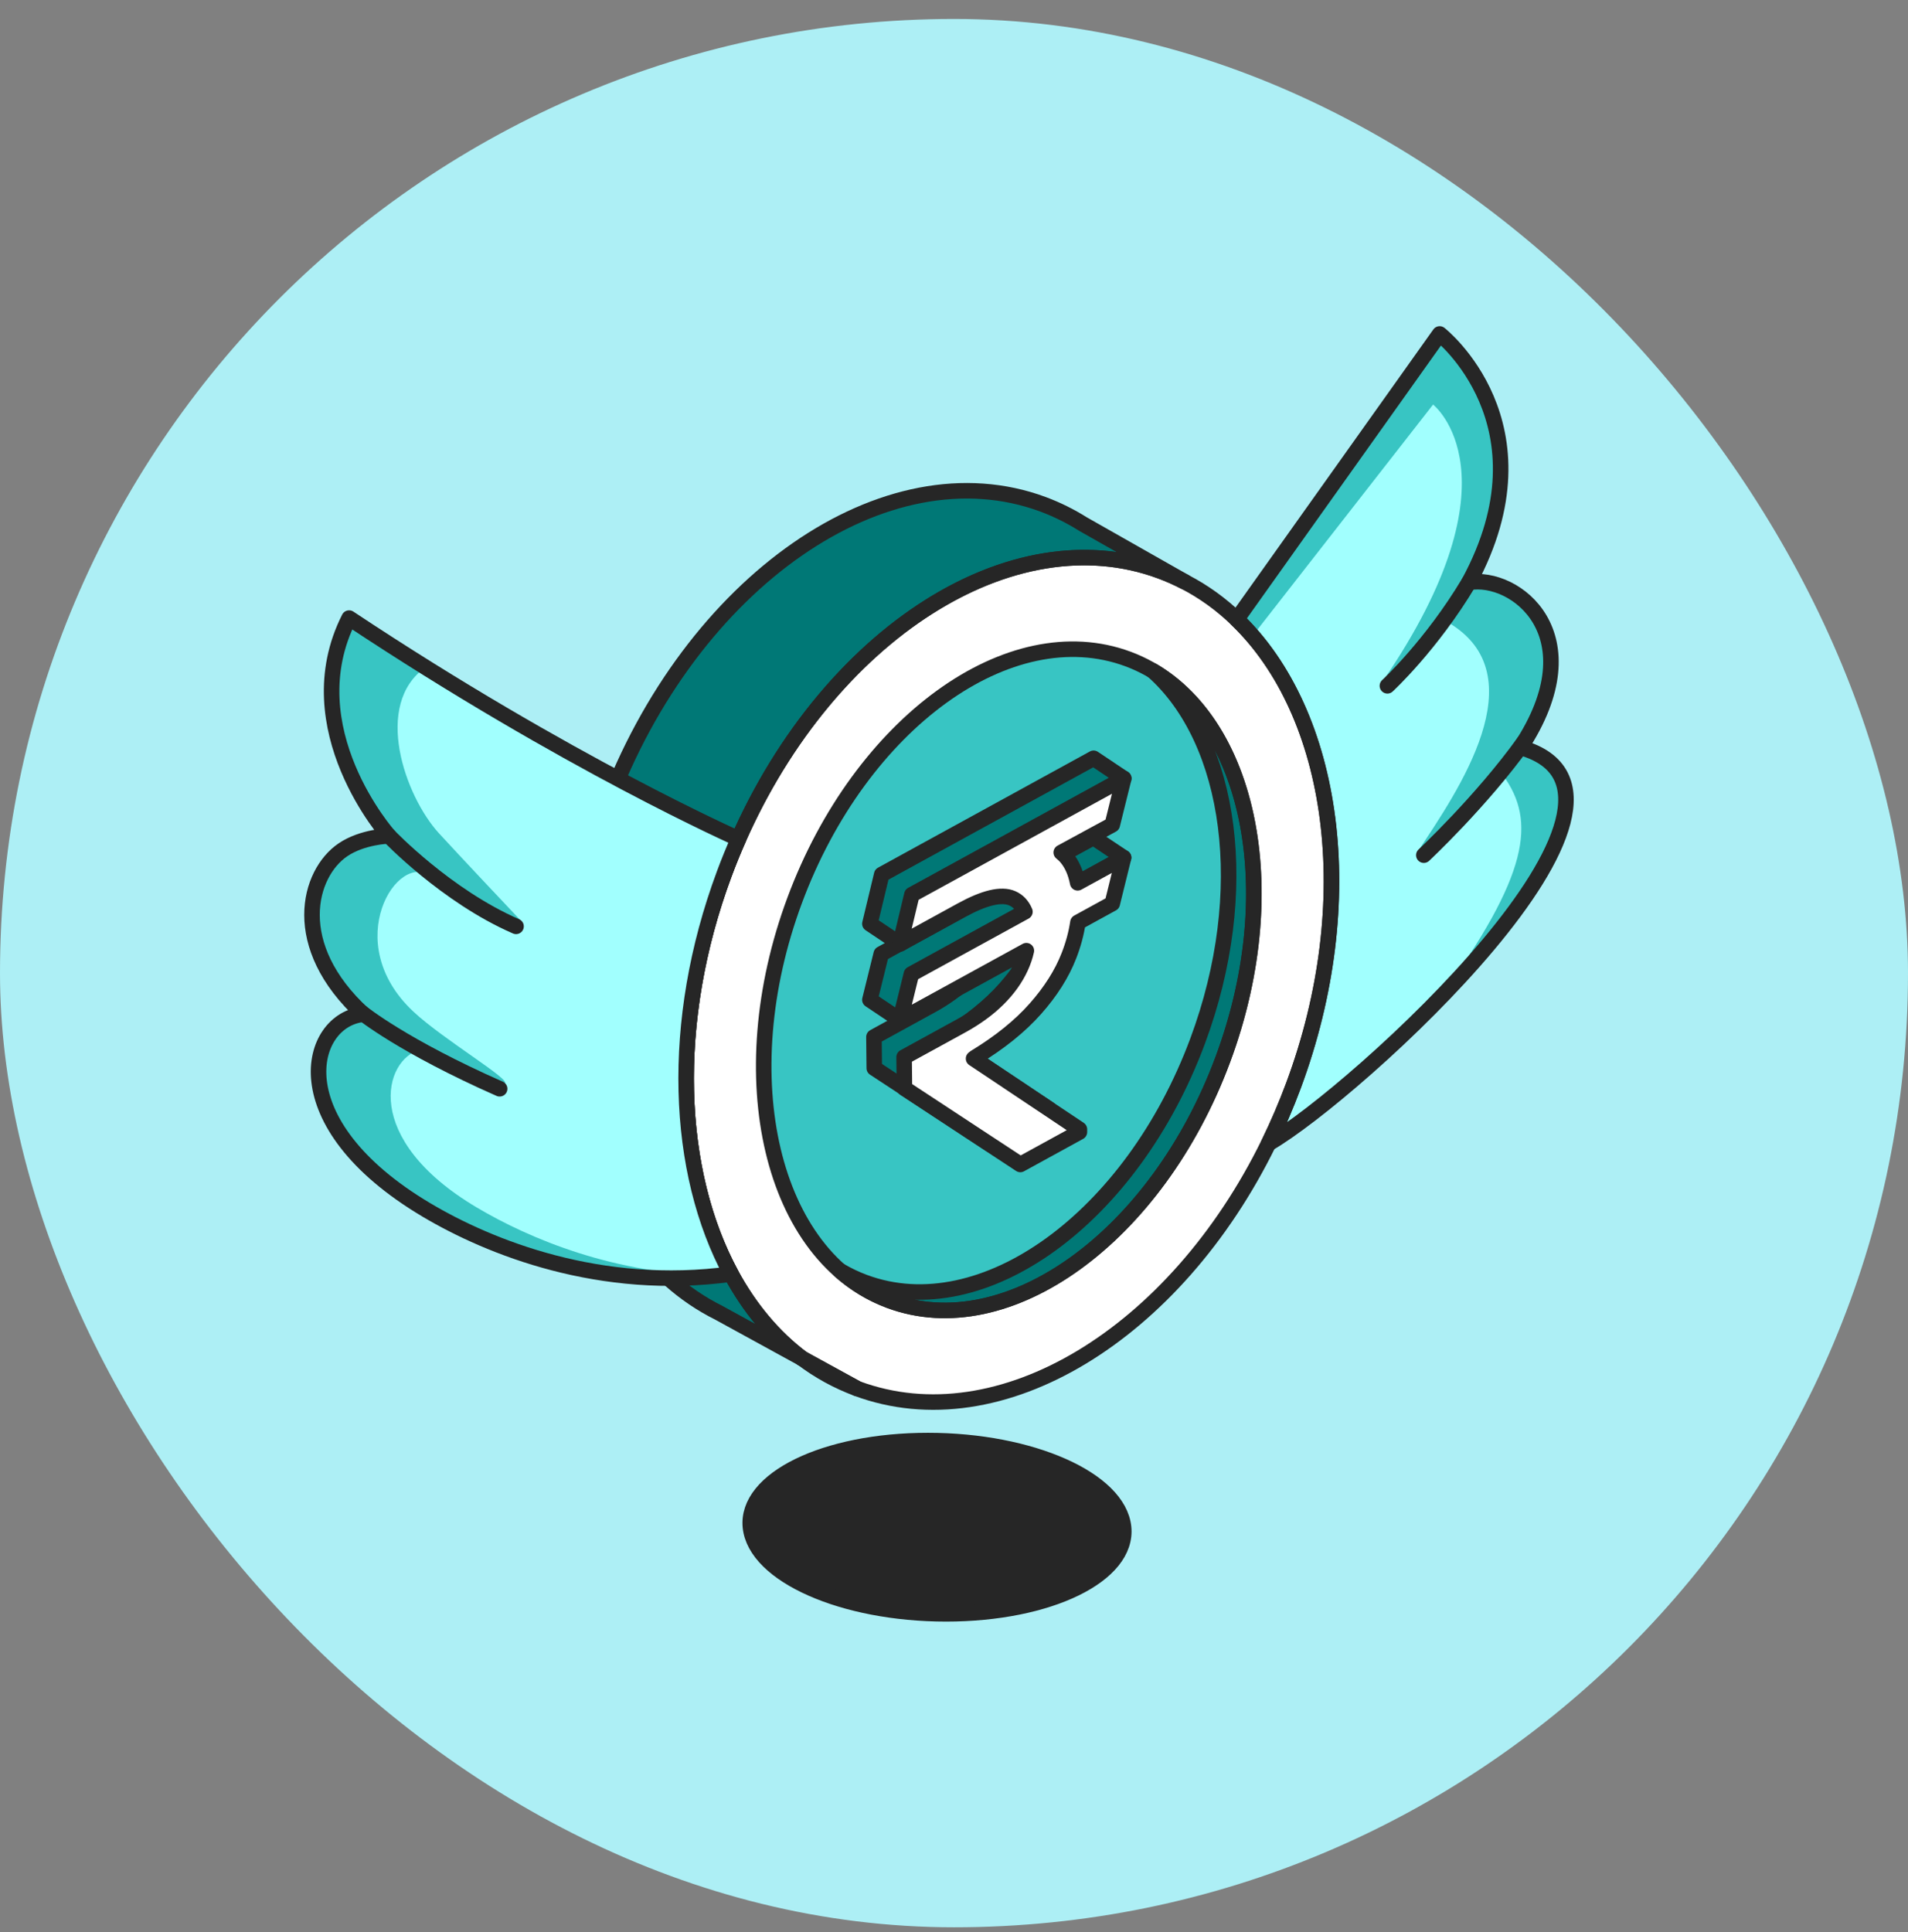 <svg width="80" height="81" viewBox="0 0 80 81" fill="none" xmlns="http://www.w3.org/2000/svg">
<rect x="0" y="0" width="80" height="81" fill="#808080" stroke="none"/>
<rect y="0.795" width="80" height="80" rx="40" fill="#ADEFF5"/>
<path d="M47.109 64.022C47.319 66.028 43.986 67.654 39.666 67.654C35.346 67.654 31.674 66.028 31.465 64.022C31.256 62.017 34.589 60.39 38.908 60.39C43.229 60.39 46.9 62.017 47.109 64.022Z" fill="#262626" stroke="#262626" stroke-width="0.651" stroke-linecap="round" stroke-linejoin="round"/>
<path d="M54.232 45.511C53.919 46.351 53.57 47.16 53.19 47.938H53.188C49.273 55.917 41.936 60.44 35.931 58.208L33.637 56.95C32.429 56.044 31.43 54.838 30.656 53.41C28.335 49.126 28.059 42.842 30.364 36.641C30.55 36.138 30.751 35.645 30.965 35.164C34.747 26.598 42.424 21.625 48.665 23.944C49.015 24.074 49.354 24.225 49.681 24.395C50.477 24.808 51.203 25.335 51.853 25.961C55.965 29.912 57.106 37.777 54.232 45.511Z" fill="white"/>
<path d="M35.931 58.208C35.099 57.899 34.333 57.475 33.636 56.95L35.931 58.208Z" stroke="#262626" stroke-width="0.651" stroke-linecap="round" stroke-linejoin="round"/>
<path d="M51.272 44.411C54.032 36.983 52.252 29.468 47.295 27.626C42.338 25.784 36.081 30.312 33.321 37.74C30.56 45.167 32.341 52.682 37.298 54.525C42.255 56.367 48.511 51.839 51.272 44.411Z" fill="#38C5C3"/>
<path d="M49.681 24.394C49.354 24.225 49.015 24.074 48.665 23.944C42.073 21.494 33.88 27.179 30.364 36.64C27.29 44.909 28.807 53.325 33.637 56.95L30.144 55.036V55.035C24.203 52.093 22.079 42.879 25.438 33.84C28.954 24.379 37.148 18.694 43.738 21.143C44.326 21.362 44.881 21.639 45.402 21.966L49.681 24.394Z" fill="#007876"/>
<path d="M53.191 47.938C53.571 47.16 53.92 46.351 54.233 45.511C57.107 37.777 55.966 29.912 51.854 25.961L60.363 14C60.363 14 65.184 17.777 61.589 24.417C63.506 24.07 66.883 26.59 63.754 31.334C70.673 33.282 56.793 45.86 53.191 47.938Z" fill="#A1FFFE"/>
<path d="M60.333 41.886C64.116 36.665 64.413 34.433 63.029 32.513C63.029 32.513 60.793 35.985 59.496 35.62C61.077 33.223 64.51 28.296 60.703 26.084C60.703 26.084 58.926 28.389 57.978 28.56C63.892 19.919 60.087 16.96 60.087 16.96L52.516 26.66C52.305 26.415 52.085 26.182 51.854 25.961L60.363 14C60.363 14 65.184 17.777 61.589 24.417C63.506 24.07 66.883 26.59 63.754 31.334C67.947 32.514 64.501 37.6 60.333 41.886Z" fill="#38C5C3"/>
<path d="M61.588 24.416C60.011 27.054 58.172 28.75 58.172 28.75" stroke="#262626" stroke-width="0.651" stroke-linecap="round" stroke-linejoin="round"/>
<path d="M43.457 35.111C43.389 35.028 43.312 34.957 43.231 34.892L47.117 32.634L45.853 31.788L39.052 35.518L38.74 35.689L36.969 36.661L36.473 38.725L37.738 39.571C38.702 39.042 40.724 36.616 41.177 36.813C41.42 36.919 41.596 37.109 41.709 37.377L36.949 39.988L36.473 41.913L37.738 42.759C37.684 42.996 41.635 39.48 41.53 39.71C41.312 40.182 40.996 40.624 40.579 41.036C40.163 41.449 39.654 41.82 39.052 42.15L36.643 43.472L36.657 44.779L41.516 47.971L43.993 46.612V46.498L39.555 43.533L39.616 43.486C40.661 42.85 41.505 42.169 42.147 41.444C42.79 40.718 43.258 39.979 43.552 39.224C43.736 38.753 43.862 38.286 43.931 37.823L47.111 35.953L45.846 35.108L43.92 36.164C43.837 35.736 43.683 35.384 43.457 35.111Z" fill="#007876"/>
<path d="M43.457 35.111C43.389 35.028 43.312 34.957 43.231 34.892L47.117 32.634L45.853 31.788L39.052 35.518L38.74 35.689L36.969 36.661L36.473 38.725L37.738 39.571C38.702 39.042 40.724 36.616 41.177 36.813C41.42 36.919 41.596 37.109 41.709 37.377L36.949 39.988L36.473 41.913L37.738 42.759C37.684 42.996 41.635 39.48 41.53 39.71C41.312 40.182 40.996 40.624 40.579 41.036C40.163 41.449 39.654 41.82 39.052 42.15L36.643 43.472L36.657 44.779L41.516 47.971L43.993 46.612V46.498L39.555 43.533L39.616 43.486C40.661 42.85 41.505 42.169 42.147 41.444C42.79 40.718 43.258 39.979 43.552 39.224C43.736 38.753 43.862 38.286 43.931 37.823L47.111 35.953L45.846 35.108L43.92 36.164C43.837 35.736 43.683 35.384 43.457 35.111Z" stroke="#262626" stroke-width="0.651" stroke-linecap="round" stroke-linejoin="round"/>
<path d="M63.902 31.102C62.125 33.58 59.699 35.85 59.699 35.85" stroke="#262626" stroke-width="0.651" stroke-linecap="round" stroke-linejoin="round"/>
<path d="M44.722 35.956C44.654 35.873 44.578 35.802 44.496 35.737L46.636 34.575L47.118 32.633L40.318 36.363L40.006 36.534L38.234 37.505L37.739 39.57L40.318 38.155C41.282 37.627 41.99 37.461 42.442 37.658C42.686 37.764 42.862 37.954 42.974 38.222L38.214 40.833L37.739 42.758L43.034 39.854C42.98 40.092 42.901 40.325 42.795 40.555C42.578 41.026 42.261 41.469 41.845 41.881C41.428 42.294 40.919 42.665 40.318 42.995L37.908 44.316L37.922 45.623L42.781 48.816L45.259 47.457V47.342L40.82 44.378L40.881 44.331C41.926 43.695 42.77 43.014 43.413 42.288C44.055 41.563 44.523 40.823 44.817 40.069C45.001 39.598 45.127 39.131 45.196 38.668L46.636 37.878L47.111 35.953L45.185 37.009C45.102 36.581 44.948 36.229 44.722 35.956Z" fill="white"/>
<path d="M51.274 44.411C48.514 51.839 42.257 56.366 37.3 54.524C36.522 54.235 35.822 53.806 35.206 53.259C35.534 53.453 35.88 53.618 36.242 53.753C41.199 55.595 47.456 51.067 50.216 43.639C52.543 37.378 51.642 31.053 48.333 28.119C52.489 30.566 53.833 37.526 51.274 44.411Z" fill="#007876"/>
<path d="M54.232 45.511C53.919 46.351 53.57 47.16 53.19 47.938H53.188C49.273 55.917 41.936 60.44 35.931 58.208L33.637 56.95C32.429 56.044 31.43 54.838 30.656 53.41C28.335 49.126 28.059 42.842 30.364 36.641C30.55 36.138 30.751 35.645 30.965 35.164C34.747 26.598 42.424 21.625 48.665 23.944C49.015 24.074 49.354 24.225 49.681 24.395C50.477 24.808 51.203 25.335 51.853 25.961C55.965 29.912 57.106 37.777 54.232 45.511Z" stroke="#262626" stroke-width="0.651" stroke-linecap="round" stroke-linejoin="round"/>
<path d="M51.272 44.411C54.032 36.983 52.252 29.468 47.295 27.626C42.338 25.784 36.081 30.312 33.321 37.74C30.56 45.167 32.341 52.682 37.298 54.525C42.255 56.367 48.511 51.839 51.272 44.411Z" stroke="#262626" stroke-width="0.651" stroke-linecap="round" stroke-linejoin="round"/>
<path d="M51.274 44.411C48.514 51.839 42.257 56.366 37.3 54.524C36.522 54.235 35.822 53.806 35.206 53.259C35.534 53.453 35.88 53.618 36.242 53.753C41.199 55.595 47.456 51.067 50.216 43.639C52.543 37.378 51.642 31.053 48.333 28.119C52.489 30.566 53.833 37.526 51.274 44.411Z" stroke="#262626" stroke-width="0.651" stroke-linecap="round" stroke-linejoin="round"/>
<path d="M44.722 35.956C44.654 35.873 44.578 35.802 44.496 35.737L46.636 34.575L47.118 32.633L40.318 36.363L40.006 36.534L38.234 37.505L37.739 39.57L40.318 38.155C41.282 37.627 41.99 37.461 42.442 37.658C42.686 37.764 42.862 37.954 42.974 38.222L38.214 40.833L37.739 42.758L43.034 39.854C42.98 40.092 42.901 40.325 42.795 40.555C42.578 41.026 42.261 41.469 41.845 41.881C41.428 42.294 40.919 42.665 40.318 42.995L37.908 44.316L37.922 45.623L42.781 48.816L45.259 47.457V47.342L40.82 44.378L40.881 44.331C41.926 43.695 42.77 43.014 43.413 42.288C44.055 41.563 44.523 40.823 44.817 40.069C45.001 39.598 45.127 39.131 45.196 38.668L46.636 37.878L47.111 35.953L45.185 37.009C45.102 36.581 44.948 36.229 44.722 35.956Z" stroke="#262626" stroke-width="0.651" stroke-linecap="round" stroke-linejoin="round"/>
<path d="M49.681 24.394C49.354 24.225 49.015 24.074 48.665 23.944C42.073 21.494 33.88 27.179 30.364 36.64C27.29 44.909 28.807 53.325 33.637 56.95L30.144 55.036V55.035C24.203 52.093 22.079 42.879 25.438 33.84C28.954 24.379 37.148 18.694 43.738 21.143C44.326 21.362 44.881 21.639 45.402 21.966L49.681 24.394Z" stroke="#262626" stroke-width="0.651" stroke-linecap="round" stroke-linejoin="round"/>
<path d="M30.656 53.41C25.177 54.163 20.528 52.295 17.883 50.724C11.71 47.055 12.927 42.742 15.237 42.519C12.089 39.636 12.922 36.608 14.384 35.622C15.198 35.072 16.308 35.043 16.308 35.043C16.308 35.043 12.295 30.538 14.638 25.911C23.839 32.02 30.965 35.164 30.965 35.164C30.751 35.645 30.55 36.138 30.364 36.641C28.059 42.843 28.335 49.126 30.656 53.41Z" fill="#A1FFFE"/>
<path d="M30.162 53.47C24.898 54.051 20.449 52.248 17.883 50.724C11.71 47.055 12.927 42.742 15.237 42.519C12.089 39.636 12.922 36.608 14.384 35.622C15.198 35.072 16.308 35.043 16.308 35.043C16.308 35.043 12.295 30.538 14.638 25.911C15.177 26.269 17.317 27.638 17.841 27.975C15.63 29.532 16.974 33.366 18.404 34.932C19.244 35.851 21.809 38.565 21.809 38.565C21.809 38.565 20.881 39.024 18.064 36.746C16.694 35.638 14.213 39.495 17.334 42.409C18.593 43.584 21.423 45.249 21.165 45.421C21.015 45.519 17.797 43.959 17.619 44.005C16.091 44.395 15.136 47.734 19.98 50.613C22.196 51.93 25.821 53.456 30.162 53.47Z" fill="#38C5C3"/>
<path d="M16.309 35.043C16.309 35.043 18.706 37.56 21.637 38.834" stroke="#262626" stroke-width="0.651" stroke-linecap="round" stroke-linejoin="round"/>
<path d="M15.177 42.457C15.177 42.457 16.891 43.852 20.949 45.643" stroke="#262626" stroke-width="0.651" stroke-linecap="round" stroke-linejoin="round"/>
<path d="M30.656 53.41C25.177 54.163 20.528 52.295 17.883 50.724C11.71 47.055 12.927 42.742 15.237 42.519C12.089 39.636 12.922 36.608 14.384 35.622C15.198 35.072 16.308 35.043 16.308 35.043C16.308 35.043 12.295 30.538 14.638 25.911C23.839 32.02 30.965 35.164 30.965 35.164C30.751 35.645 30.55 36.138 30.364 36.641C28.059 42.843 28.335 49.126 30.656 53.41Z" stroke="#262626" stroke-width="0.651" stroke-linecap="round" stroke-linejoin="round"/>
<path d="M53.191 47.938C53.571 47.16 53.92 46.351 54.233 45.511C57.107 37.777 55.966 29.912 51.854 25.961L60.363 14C60.363 14 65.184 17.777 61.589 24.417C63.506 24.07 66.883 26.59 63.754 31.334C70.673 33.282 56.793 45.86 53.191 47.938Z" stroke="#262626" stroke-width="0.651" stroke-linecap="round" stroke-linejoin="round"/>
</svg>
